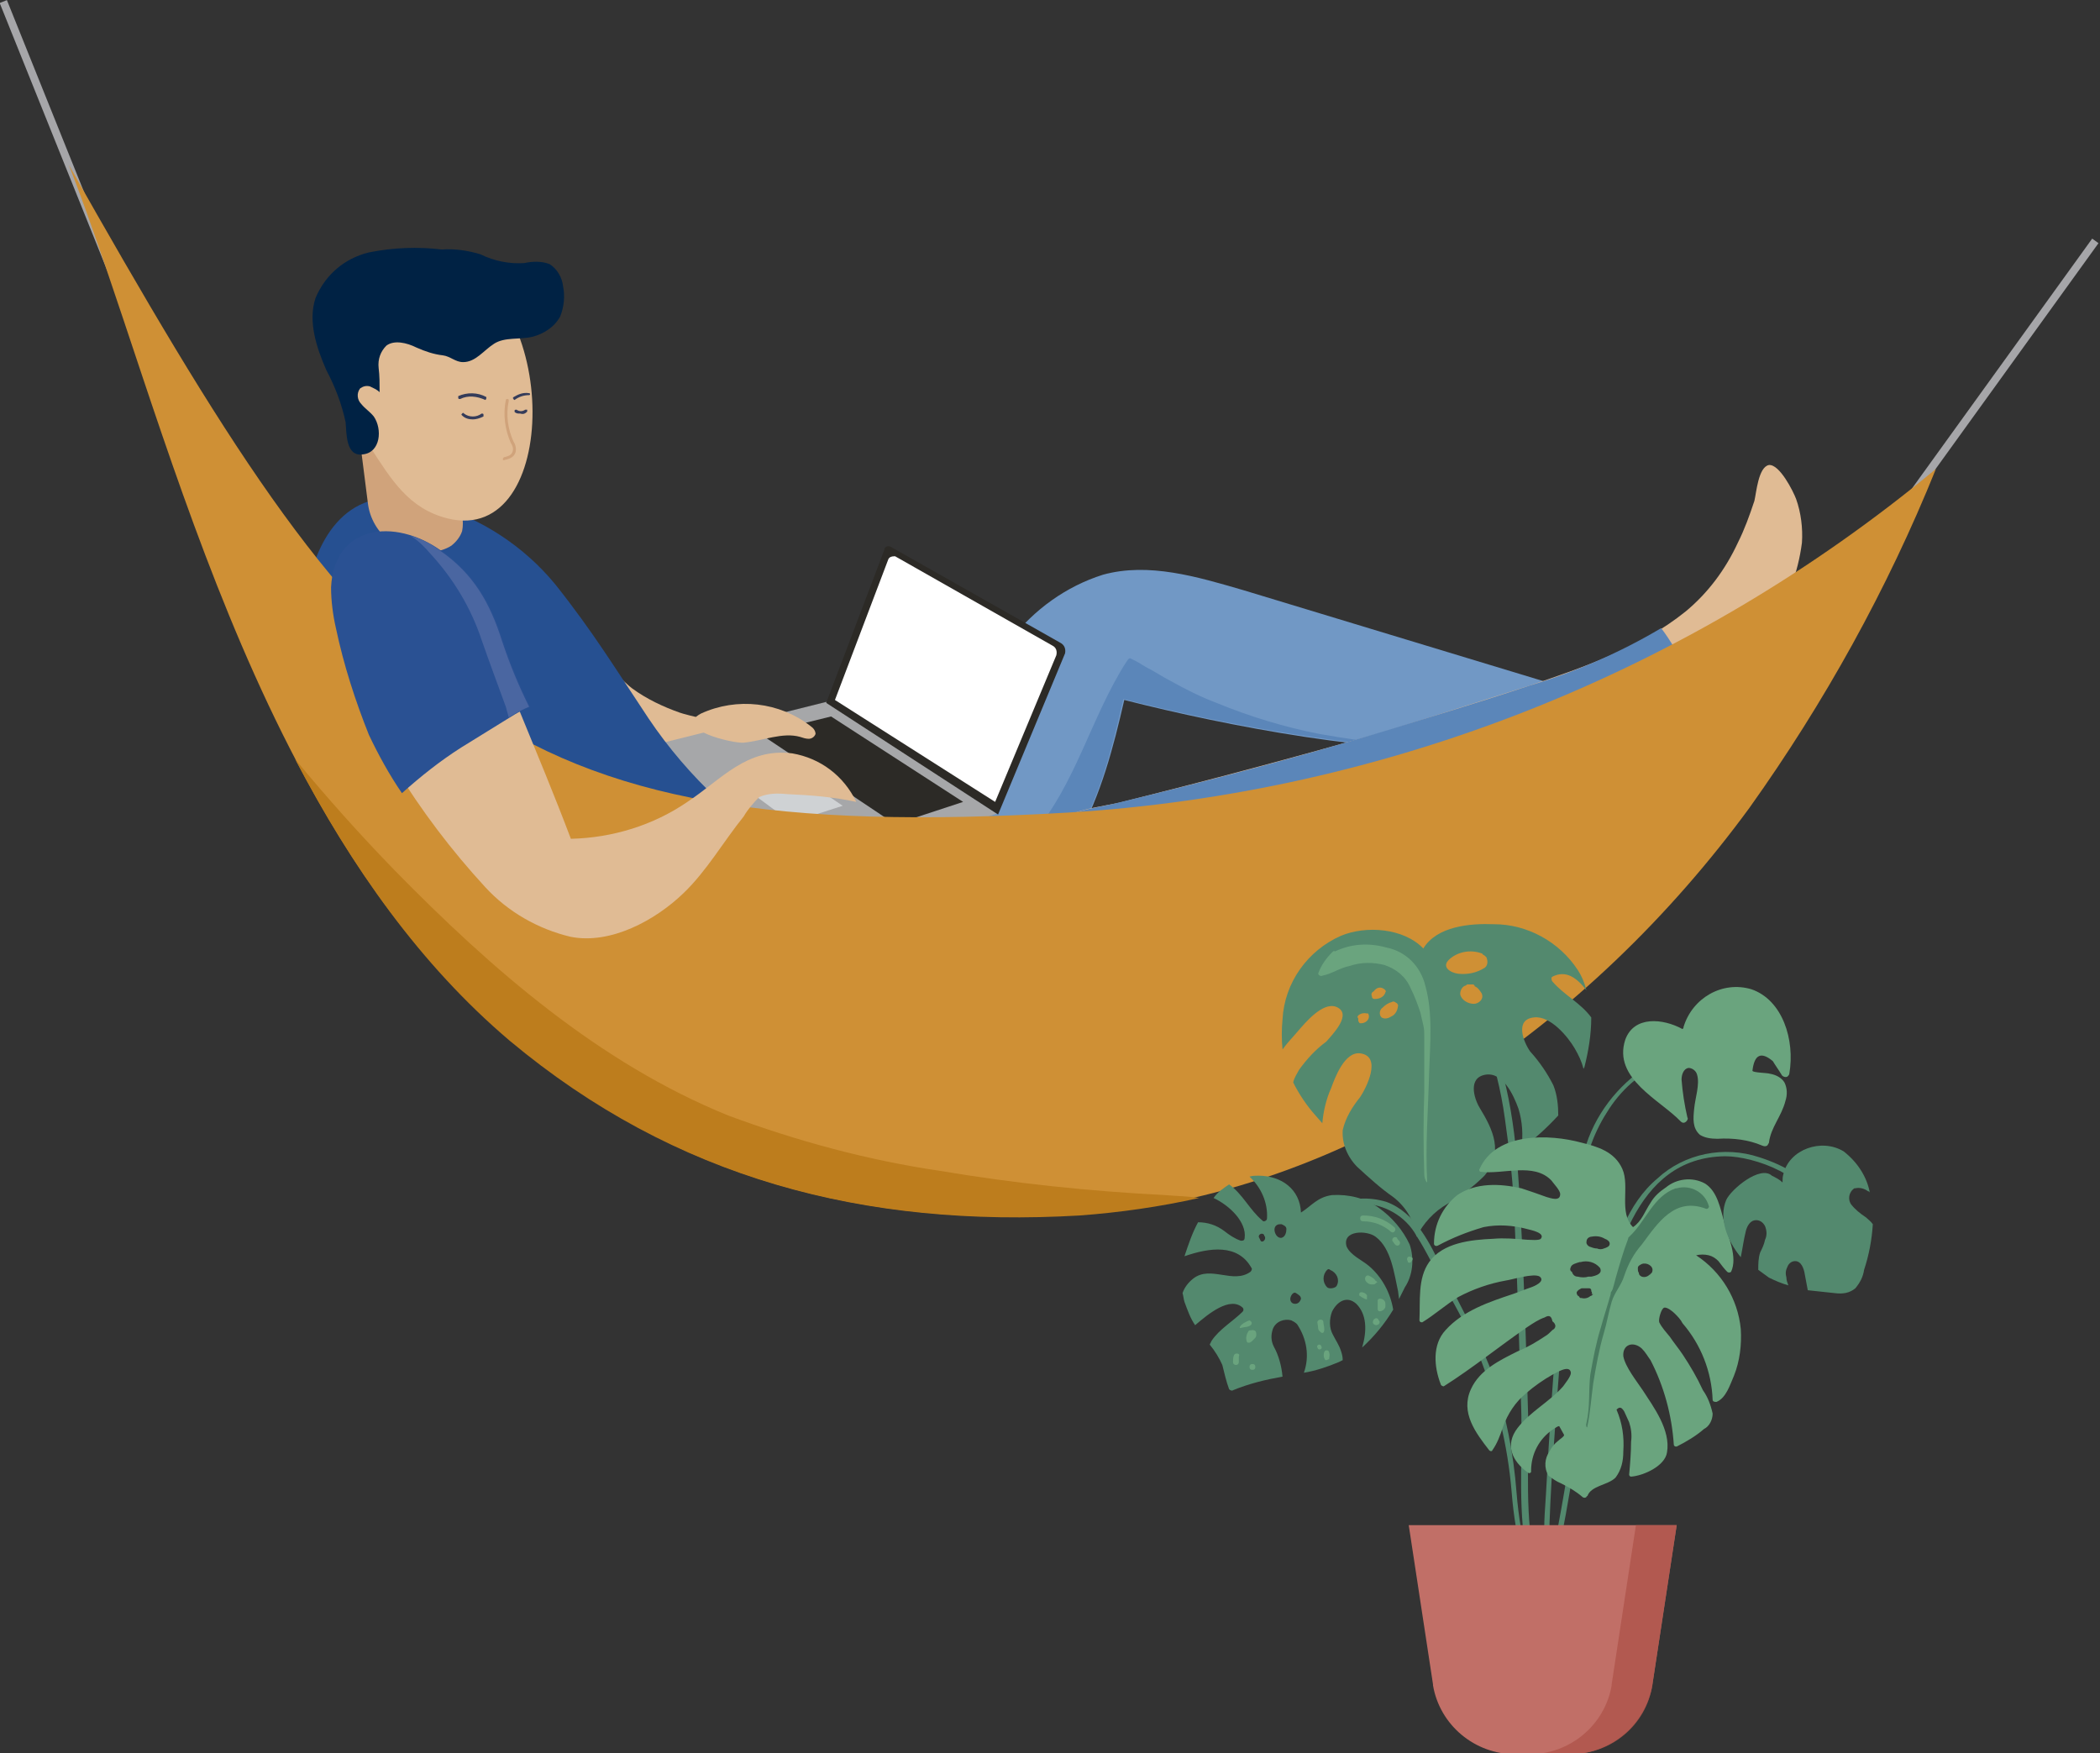 <?xml version="1.0" encoding="utf-8"?>
<!-- Generator: Adobe Illustrator 24.3.0, SVG Export Plug-In . SVG Version: 6.00 Build 0)  -->
<svg version="1.1" id="Capa_1" xmlns="http://www.w3.org/2000/svg" xmlns:xlink="http://www.w3.org/1999/xlink" x="0px" y="0px"
	 viewBox="0 0 216.3 180.6" style="enable-background:new 0 0 216.3 180.6;" xml:space="preserve">
<rect x="0" y="0" width="216.3" height="180.6" fill="#333333" stroke="none"/>
<style type="text/css">
	.st0{fill:#A6A6A9;}
	.st1{fill:#E0BB94;}
	.st2{fill:#7198C5;}
	.st3{fill:#5B86B9;}
	.st4{fill:#A6A7A9;}
	.st5{fill:#CFD2D4;}
	.st6{fill:#2C2A26;}
	.st7{fill:#FFFFFF;}
	.st8{fill:#265091;}
	.st9{fill:#D0A37B;}
	.st10{fill:#002244;}
	.st11{fill:#CF9035;}
	.st12{fill:#BD7D1D;}
	.st13{fill:#2A5193;}
	.st14{fill:#4A66A1;}
	.st15{fill:#53896E;}
	.st16{fill:#6AA47E;}
	.st17{fill:#487A5F;}
	.st18{fill:#C16F67;}
	.st19{opacity:0.78;}
	.st20{clip-path:url(#SVGID_2_);}
	.st21{fill:#AE5349;}
	.st22{fill:#353C5A;}
</style>
<g>
	
		<rect x="174.3" y="45.7" transform="matrix(0.585 -0.811 0.811 0.585 45.755 181.78)" class="st0" width="52.5" height="0.8"/>
	<rect x="7.4" y="-1.3" transform="matrix(0.928 -0.373 0.373 0.928 -6.414 4.275)" class="st0" width="0.8" height="40"/>
	<path class="st1" d="M75.4,74.3c-0.5,1.6-2.3,2.5-4,3c-1.5,0.6-3.3,0.6-4.8-0.2c-0.9-0.7-1.6-1.6-2-2.6L63,71.4
		c-0.3-0.5-1.7-2.5-1.6-3c0.3-0.9,3.1,2.1,3.7,2.5c1.5,1.1,3.2,1.9,4.9,2.5C70.5,73.6,75.3,74.8,75.4,74.3"/>
	<path class="st2" d="M104.1,65.9c2.4-3.1,5.7-5.5,9.5-6.7c4.7-1.3,9.7,0.2,14.5,1.6l37.6,11.4c-5.7,1.4-6.4,4.5-12.4,4.9
		c-10.8,0.8-26.9-2.3-37.5-5c-1.1,4.8-2.4,9.8-4.8,14.1c-3.6,6.3-16.2,15.2-20.4,4.1c-1.2-3.2,2-7.3,3.4-10.1
		c2.2-4.1,5.3-7.9,8-11.7C102.6,67.6,103.3,66.7,104.1,65.9"/>
	<path class="st3" d="M135.9,75.6c-3.6-0.7-7.2-1.8-10.6-3.2c-1.6-0.6-3.2-1.4-4.8-2.3c-0.8-0.4-1.5-0.9-2.3-1.3
		c-0.4-0.2-0.8-0.5-1.2-0.7c-0.2-0.1-0.4-0.2-0.6-0.3c-0.2,0-0.3,0.3-0.4,0.4c-3.6,5.6-5.2,12.6-9.6,17.7c-3.5,3.8-7.8,6.8-12.6,8.7
		c5.5,3.4,14.2-3.4,17.1-8.5c2.5-4.3,3.7-9.3,4.8-14.1c9.9,2.5,24.7,5.4,35.4,5.1C146.1,77.1,141,76.5,135.9,75.6"/>
	<polygon class="st4" points="66.3,77 83.9,90 102.7,83.8 85.1,72.3 	"/>
	<polygon class="st5" points="80.6,78.8 75.4,80.2 81.5,84.7 86.8,83 	"/>
	<polygon class="st6" points="85.6,73.8 78.3,75.6 92.2,84.9 99.2,82.6 	"/>
	<path class="st6" d="M109.2,66.2l-17.5-9.9c-0.2-0.1-0.5,0-0.6,0.2c0,0,0,0,0,0.1l-6,15.8l17.7,11.5l0,0l6.9-16.6
		C109.8,66.8,109.6,66.4,109.2,66.2"/>
	<path class="st7" d="M86,72.1l5.5-14.5c0.1-0.2,0.3-0.3,0.6-0.3c0,0,0,0,0.1,0l16.2,9.2c0.4,0.2,0.5,0.6,0.4,1l-6.3,15.1L86,72.1z"
		/>
	<path class="st1" d="M157.6,70.6c5.6-1.9,11.4-3.9,16-7.6c2.3-1.9,4.1-4.3,5.4-7.1c0.7-1.4,1.2-2.8,1.7-4.3
		c0.2-0.8,0.4-3.5,1.5-3.7c1.1-0.1,2.5,2.7,2.8,3.5c0.5,1.4,0.7,3,0.6,4.5c-0.4,3.1-1.5,6.1-3.4,8.7c-2.9,4.2-8.4,6.9-12.8,9.3
		c-16.1,8.7-33.3,16.3-51.6,17.9c-3.3,0.3-8.7,0.3-10-3.7c-1.4-4.3,4.6-4.8,7.4-5.4c9.2-2.3,18.2-4.7,27.3-7.3
		C147.5,73.8,152.6,72.2,157.6,70.6"/>
	<path class="st3" d="M173.7,68.9c-0.8-1.4-1.6-2.9-2.6-4.2c-4.2,2.5-8.8,4.5-13.5,5.9c-5.1,1.7-10.1,3.2-15.3,4.8
		c-9,2.7-18.1,5.1-27.2,7.3c-2.8,0.7-8.8,1.1-7.4,5.4c1.3,4,6.8,4,10,3.7c18.2-1.6,35.5-9.2,51.6-17.9c1.7-0.9,3.6-1.9,5.4-3
		C174.4,70.2,174.1,69.6,173.7,68.9"/>
	<path class="st8" d="M40.1,51.3c1.6,0,3.1,0.2,4.6,0.7c4.9,1.4,9.3,4.3,12.5,8.2c3.9,4.9,6.2,8.7,9.6,13.8
		c4.1,6.1,9.6,11.2,16,14.9c3.3,1.9,7,2.5,10.3,4.2c3.3,1.6,3.3,5.4,2.4,8.9c-2.1,8.5-9,4.7-14.5,2.3c-6.5-2.9-12.8-6.5-18.6-10.6
		c-3-2.1-5.9-4.2-9-6.1l-9.9-5.9c-6.7-4-12.3-10-12.1-18.2C31.5,58.3,34,51.4,40.1,51.3"/>
	<path class="st9" d="M43.1,56.7c-0.4-0.1-0.8-0.1-1.1-0.2c-0.7-0.1-1.4-0.4-1.9-0.8c-1.2-0.9-2-2.3-2.2-3.8l-2.5-19.7l9.2-1.2
		c0.3,2.6,0.7,5.2,1,7.8c0.1,1.2,0.3,2.4,0.6,3.6c0.2,1.1,0.2,2.1,0.3,3.2c0.4,2.5,0.7,5,1.1,7.5c0.1,0.5,0.1,1.1,0,1.6
		c-0.2,0.6-0.6,1.1-1.1,1.5c-0.6,0.4-1.4,0.6-2.1,0.7C43.9,56.7,43.6,56.7,43.1,56.7"/>
	<path class="st1" d="M46.1,53.4c11.7,2.9,11.7-23.4-0.2-26.7c-13.5-3.7-14,9.9-7.8,19.3C40.3,49.4,42.1,52.4,46.1,53.4"/>
	<path class="st10" d="M33.6,38.1c-1-2.3-1.9-5-1.1-7.4c1-2.4,3-4.1,5.5-4.7c2.5-0.5,5-0.6,7.5-0.3c1.3-0.1,2.7,0.1,4,0.5
		c1.4,0.7,3,1,4.5,0.9c0.9-0.2,1.8-0.2,2.6,0.1c0.8,0.5,1.3,1.4,1.4,2.3c0.2,1,0.1,2.1-0.3,3.1c-0.6,1.1-1.7,1.8-2.9,2.1
		c-1.3,0.3-2.8,0-3.9,0.7c-1.1,0.7-1.9,1.9-3.2,1.9c-0.8,0-1.3-0.6-2.1-0.7c-0.9-0.1-1.8-0.4-2.7-0.8c-1-0.5-2.3-0.8-3.1-0.2
		c-0.6,0.6-0.9,1.4-0.8,2.3c0.1,0.8,0.1,1.6,0.1,2.5c-0.3-0.3-0.6-0.4-1-0.6c-0.4-0.1-0.7,0-1,0.2c-0.4,0.5-0.3,1.2,0.1,1.6
		c0.4,0.5,0.9,0.8,1.3,1.3c0.9,1.3,0.7,3.7-1.1,3.9c-1.8,0.3-1.7-2.2-1.8-3.3C35.2,41.6,34.5,39.8,33.6,38.1"/>
	<path class="st11" d="M110,83.7c32.8-2,64.1-14.4,89.4-35.4c-5,12.4-11.5,24.1-19.2,34.9c-16.4,22.4-41.3,40.1-69,41.9
		c-22.1,1.4-41.7-3.7-58.6-18C25.9,84.9,17.1,42.7,7.1,17C38.4,72.3,50.2,87.2,110,83.7"/>
	<path class="st12" d="M120,123.1c-7.8-0.4-15.5-1.2-23.2-2.5c-7.5-1.1-14.8-3.1-21.8-5.7c-13.3-5.4-24.4-15.1-34.3-25.2
		c-3.6-3.7-7-7.5-10.3-11.5c5.8,11.1,12.9,21.2,22.1,29c17,14.2,36.5,19.3,58.7,18c4.1-0.3,8.3-0.9,12.3-1.8
		C122.3,123.2,121.1,123.2,120,123.1"/>
	<path class="st1" d="M43.6,64.4c0.5,0,0.9,0.1,1.4,0.2c4.8,0.9,6.8,4.5,8.5,8.6c1.8,4.4,3.6,8.7,5.3,13.2c4.3-0.1,8.5-1.4,12-3.8
		c3.5-2.3,6.1-5.6,10.8-5c2.9,0.5,5.3,2.3,6.6,5c-2.3-0.5-4.7-0.7-7.1-0.8c-1-0.1-2-0.1-2.9,0.3c-0.6,0.6-1.2,1.3-1.6,2
		c-2.1,2.6-3.8,5.6-6.2,7.9c-2.9,2.8-7.5,5.3-11.6,4.5c-3.4-0.8-6.5-2.6-8.8-5.1c-3.5-3.8-6.6-7.9-9.3-12.3
		c-1.9-3.4-5.5-9.8-1.9-13.1C40.1,64.9,41.9,64.3,43.6,64.4"/>
	<path class="st13" d="M38,75.7c1,2.1,2.1,4.1,3.4,6c1.9-1.7,3.9-3.3,6.1-4.7c1.8-1.1,3.7-2.3,5.5-3.4c0.5-0.3,1.1-0.6,1.6-0.8
		c-1.1-2.2-2-4.4-2.8-6.8c-1.2-3.8-2.9-6.9-6.4-9.3c-4.8-3.4-11-2.6-11.3,3.8c0,1.4,0.2,2.9,0.5,4.2C35.4,68.5,36.6,72.2,38,75.7"/>
	<path class="st14" d="M44.3,57c2.4,2.6,4.2,5.6,5.3,8.9c0.8,2.3,1.7,4.7,2.5,6.9c0.1,0.4,0.2,0.7,0.3,1.1l0.5-0.3
		c0.5-0.3,1.1-0.6,1.6-0.8c-1.1-2.2-2-4.4-2.8-6.8c-1.2-3.8-2.9-6.9-6.4-9.3c-0.9-0.7-1.9-1.2-3-1.5C43.1,55.7,43.7,56.3,44.3,57"/>
	<path class="st15" d="M159.5,161.4c0.1-1.5,0.1-3,0.1-4.5c0.1-2.9,0.3-5.9,0.5-8.8c0.4-5.9,0.8-11.8,1.5-17.7
		c0.6-5.2,1-11.3,3.9-15.8c1.4-2.3,3.4-4.1,5.9-5.1c2.4-0.9,4.8,0,6.9,1.3c0.1,0.1,0.3,0,0.4-0.1c0.1-0.1,0-0.3-0.1-0.4
		c-2.9-1.7-5.9-2.4-8.9-0.5c-3.1,2-5.5,5.1-6.5,8.7c-1.2,4.5-2,9-2.3,13.7c-0.6,5.1-1,10.3-1.3,15.5c-0.2,2.8-0.3,5.5-0.5,8.3
		c-0.1,1.8,0,3.7-0.2,5.6L159.5,161.4"/>
	<path class="st15" d="M157,161.2l1.2,0.1c-1.2-5-0.7-10.3-0.8-15.4c-0.2-7-0.4-14.1-0.8-21.1c-0.3-6-0.8-12.6-3.2-18.3
		c-0.1,0.1-0.3,0.2-0.5,0.3c1,2.7,1.7,5.5,2.1,8.4c0.5,3.5,0.9,7,1,10.5c0.3,6.6,0.5,13.3,0.7,20c0.1,5-0.4,10.3,0.7,15.2
		c-0.6-2.3-1-4.7-1.2-7.2c-0.3-4-1.1-7.9-2.3-11.7c-1.4-3.9-3.5-7.4-5.3-11.2c-1.3-2.7-2.8-5.9-5.8-7c-3.6-1.1-7.4,0.5-9.1,3.9
		c-0.2,0.3,0.3,0.6,0.5,0.3c1.2-2.4,3.5-3.9,6.1-4c2.3,0,4.5,1.3,5.6,3.3c1.1,1.7,1.9,3.5,2.9,5.3c1.3,2.2,2.5,4.5,3.5,6.9
		c1.8,4.5,3,9.3,3.4,14.2C155.9,156.2,156.3,158.7,157,161.2"/>
	<path class="st15" d="M181.2,119.2c-3.6-1.2-7.7-0.4-10.5,2.2c-3.1,2.6-4.4,6.8-5.4,10.6c-1.1,4.6-2.1,9.3-2.9,14
		c-0.9,5.1-1.6,10.3-2.8,15.4h0.6c0.8-3.6,1.4-7.2,2-10.8c0.7-4.5,1.5-8.9,2.4-13.3c1.5-7.2,3.6-18.1,13.1-18.2c3,0,8.9,2.1,9,5.6
		c0,0.2,0.2,0.3,0.3,0.2c0.1,0,0.2-0.1,0.2-0.2C187.3,121.7,183.7,120,181.2,119.2"/>
	<path class="st16" d="M180.4,101.9c-3-0.9-6.1,0.9-7,3.9c0,0.1,0,0.1-0.1,0.2c-2-1.1-5-1.4-5.9,1.1c-1.3,4,3.6,6.2,5.7,8.4
		c0.2,0.2,0.4,0.2,0.6,0c0.1-0.1,0.2-0.3,0.1-0.4c-0.3-1.3-0.5-2.6-0.6-3.9c0-0.5,0.2-1.1,0.7-1.2c0.4,0,0.8,0.3,0.9,0.7
		c0.3,1-0.2,2.4-0.3,3.5c-0.1,1-0.2,2,0.6,2.7c0.5,0.3,1.1,0.4,1.8,0.4c1.6-0.1,3.2,0.1,4.6,0.7c0.2,0.1,0.5,0.1,0.6-0.1
		c0-0.1,0.1-0.1,0.1-0.2c0.2-1.6,1.3-2.7,1.7-4.3c0.2-0.6,0.2-1.3-0.1-1.9c-0.3-0.5-0.9-0.8-1.5-0.9c-0.3-0.1-1.7-0.1-1.8-0.3
		c0.2-1.7,0.9-2,2.1-1c0.3,0.5,0.6,0.9,0.9,1.4c0.1,0.2,0.4,0.3,0.6,0.2c0.1-0.1,0.2-0.2,0.2-0.3C184.9,107.1,183.6,103,180.4,101.9
		"/>
	<path class="st15" d="M163.9,104.8c-1.1-1.5-2.8-2.3-4-3.7c-0.1-0.1-0.1-0.3-0.1-0.4c0,0,0,0,0.1-0.1c1.4-0.7,2.5,0.1,3.5,1.4
		c-0.2-0.8-0.5-1.5-0.9-2.1c-1.9-2.9-5.2-4.7-8.6-4.7c-2.5-0.1-5.9,0.2-7.3,2.5c-2-2.1-5.9-2.4-8.5-1.3c-3.4,1.5-5.8,4.8-6,8.6
		c-0.1,1-0.1,2.1,0,3.1c0.5-0.7,1.1-1.3,1.6-1.9c0.7-0.8,2.5-3,3.9-2.5c1.8,0.7-0.4,2.9-1,3.6c-1.1,0.8-2,1.8-2.8,2.9
		c-0.2,0.4-0.5,0.8-0.6,1.3c0.6,1.2,1.4,2.4,2.3,3.4l0.7,0.8c0.1-1.2,0.4-2.5,0.9-3.6c0.4-1.1,1.4-3.8,3-3.6c2.3,0.3,0.6,3.6,0,4.5
		c-0.8,1-1.5,2.1-1.8,3.4c-0.1,1.4,0.5,2.8,1.5,3.8c1.2,1.1,2.4,2.2,3.7,3.1c1.3,1,2.2,2.5,2.4,4.1c0.7-1.4,1.8-2.6,3.2-3.4
		c1.4-0.8,2.7-1.8,3.8-2.9c2-2.4,0.9-4.7-0.5-7c-0.6-1-1.2-3.1,0.6-3.4s2.9,2.1,3.4,3.5c0.4,1.3,0.5,2.7,0.3,4.1
		c1.4-1,2.6-2.1,3.8-3.4c0-1-0.1-2.1-0.5-3.1c-0.6-1.2-1.4-2.4-2.4-3.5c-0.7-1-1.6-3.3,0.4-3.5c1.7-0.2,3.5,2,4.2,3.2
		c0.4,0.7,0.7,1.3,0.9,2.1l0.1-0.2C163.6,108.3,163.9,106.6,163.9,104.8 M141,104.7c0,0.4-0.4,0.7-0.8,0.7c0,0-0.1,0-0.1,0
		c-0.1,0-0.2-0.2-0.2-0.3c0-0.1,0-0.1,0-0.2c-0.1-0.1-0.1-0.2,0-0.3c0.2-0.2,0.6-0.3,0.9-0.2C140.9,104.3,141,104.5,141,104.7
		 M141.6,102.9c-0.2,0-0.3-0.1-0.3-0.3c0,0,0,0,0,0c-0.1-0.2,0-0.4,0.2-0.5c0.3-0.4,0.7-0.5,1.1-0.2c0.1,0.1,0.2,0.2,0.1,0.3
		C142.6,102.6,142.2,102.9,141.6,102.9 M143.3,104.7c-0.3,0.2-0.7,0.3-1,0.1c-0.3-0.3-0.2-0.8,0.1-1c0.3-0.3,0.6-0.5,1-0.6
		c0.1-0.1,0.3,0,0.4,0.1c0.1,0,0.1,0.1,0.2,0.2C144,103.9,143.8,104.5,143.3,104.7 M151.8,103.4c-0.6,0-1.3-0.4-1.4-1
		c0-0.4,0.2-0.8,0.6-0.9c0.1-0.1,0.1-0.1,0.2-0.1h0.1c0.1,0,0.3,0,0.4,0c0.1,0,0.2,0.1,0.2,0.2c0.3,0.1,0.5,0.4,0.7,0.7
		C152.9,102.9,152.3,103.4,151.8,103.4 M152.9,99.7c-0.8,0.5-1.7,0.7-2.7,0.6c-0.8-0.1-1.8-0.7-0.9-1.5c0.9-0.8,2.2-1,3.3-0.6
		c0.1,0,0.1,0.1,0.1,0.1c0.2,0.1,0.3,0.2,0.4,0.3C153.3,99.1,153.2,99.5,152.9,99.7"/>
	<path class="st16" d="M146.8,101.5c-0.5-2-2-3.5-4-3.9c-1.8-0.5-3.6-0.4-5.3,0.4c-0.1-0.1-0.2,0-0.3,0.1c-0.6,0.6-1.1,1.3-1.4,2.1
		c-0.1,0.2,0.2,0.4,0.4,0.3c1-0.2,1.8-0.8,2.8-1c1.2-0.4,2.4-0.4,3.6-0.1c1.2,0.4,2.2,1.2,2.7,2.4c0.4,0.8,0.7,1.6,1,2.5
		c0.1,0.4,0.2,0.9,0.3,1.3c0.1,0.4,0.1,0.8,0.1,1.2c0,1.9,0,3.8,0,5.7c-0.1,2.8-0.1,5.6,0,8.5c0,0.4,0.3,1,0.3,0.7
		c-0.2-3.7,0.1-7.4,0.2-11.2C147.3,107.5,147.6,104.3,146.8,101.5"/>
	<path class="st15" d="M145.2,128.2c-0.7-1.5-1.8-2.8-3.2-3.8c-1.4-1-3.1-1.4-4.8-1.3c-1.5,0.2-2.1,1.1-3.2,1.8
		c-0.1-2.4-2-3.8-4.4-3.8c-0.3,0-0.6,0-0.9,0.1c1.2,1.1,1.9,2.7,1.8,4.3c0,0.2-0.2,0.3-0.3,0.3c-0.1,0-0.1,0-0.2-0.1
		c-1.3-1.1-2-2.7-3.4-3.7c-0.6,0.4-1.2,0.8-1.6,1.4c1.7,0.8,3.4,2.5,3.2,4.1c0,0.2-0.1,0.3-0.3,0.3c0,0,0,0-0.1,0
		c-0.6-0.2-1.2-0.6-1.7-1c-0.8-0.6-1.7-0.9-2.7-0.9c-0.6,1.1-1,2.3-1.4,3.5c2.6-0.9,5.5-1.3,6.9,1.2c0.1,0.1,0,0.3-0.1,0.4
		c-1.8,1.3-4.1-0.7-5.9,0.7c-0.5,0.4-0.9,0.9-1.1,1.5c0.1,0.3,0.1,0.6,0.2,0.9c0.3,0.8,0.6,1.7,1.1,2.4c1.4-1.2,3.6-3,4.9-1.8
		c0.1,0.1,0.1,0.3,0,0.4c0,0,0,0,0,0c-1,1-2.4,1.8-3.2,3l-0.2,0.4c0.5,0.6,1,1.4,1.3,2.1c0.2,0.8,0.4,1.7,0.7,2.5
		c0.1,0.1,0.3,0.2,0.4,0.1c1.7-0.7,3.4-1.1,5.1-1.4c-0.1-1.1-0.4-2.2-0.9-3.1c-0.3-0.6-0.3-1.2-0.1-1.8c0.3-0.8,1.2-1.1,1.9-0.9
		c0.2,0.1,0.4,0.2,0.6,0.4c1,1.5,1.3,3.3,0.7,5c1.2-0.2,2.4-0.6,3.6-1.1l0.4-0.2c0-0.4-0.1-0.7-0.2-1c-0.2-0.6-0.5-1-0.8-1.6
		c-0.4-0.7-0.4-1.6-0.1-2.4c0.5-1,1.5-1.7,2.5-0.8c1.1,1.1,1.1,2.8,0.6,4.5c1.2-1.1,2.3-2.4,3.2-3.9c-0.3-1.8-1.2-3.4-2.5-4.5
		c-0.7-0.6-1.9-1.1-2.3-2c-0.5-1.7,2.1-1.7,3-1c1.6,1.2,1.9,3.8,2.3,5.6l0.1,0.8c0.2-0.4,0.4-0.8,0.6-1.2
		C145.5,131.4,145.7,129.7,145.2,128.2 M129.8,127.7l-0.1-0.2c-0.2-0.3,0.3-0.6,0.5-0.3c0,0.1,0.1,0.2,0.1,0.2
		C130.4,127.8,129.9,128.1,129.8,127.7 M132,127.5c-0.6,0.1-1-1-0.5-1.3c0.1-0.1,0.3-0.1,0.5-0.1c0.2,0.1,0.5,0.2,0.5,0.5
		C132.5,126.9,132.4,127.4,132,127.5 M133.4,134.3c-0.3,0-0.5-0.2-0.5-0.5c0-0.3,0.3-0.8,0.6-0.6c0.3,0.2,0.5,0.3,0.5,0.6
		C133.9,134.1,133.7,134.3,133.4,134.3C133.4,134.3,133.4,134.3,133.4,134.3 M137.7,132.4c-0.1,0.3-0.8,0.4-1,0.2
		c-0.5-0.5-0.5-1.3,0-1.8c0.1-0.1,0.2-0.1,0.3,0C137.7,131.1,138,131.8,137.7,132.4"/>
	<path class="st16" d="M143.6,126.4c-0.9-0.8-2-1.2-3.2-1.2c-0.2,0-0.3,0.1-0.3,0.3c0,0.2,0.1,0.3,0.3,0.3c1.1,0,2.1,0.4,2.9,1.1
		C143.6,127.1,143.9,126.6,143.6,126.4"/>
	<path class="st16" d="M144.1,127.8c-0.1-0.1-0.2-0.2-0.2-0.3c-0.1-0.1-0.3-0.1-0.4,0c-0.1,0.1-0.1,0.2-0.1,0.3
		c0.1,0.1,0.2,0.3,0.3,0.4C144,128.5,144.4,128.1,144.1,127.8"/>
	<path class="st16" d="M141.8,132c-0.1-0.1-0.2-0.1-0.2-0.2c-0.2-0.2-0.4-0.3-0.6-0.4c-0.2-0.1-0.4,0.1-0.4,0.3
		c0,0.2,0.1,0.3,0.2,0.4c0.1,0.1,0.3,0.2,0.4,0.2c0.1,0,0.2,0,0.3,0c0.1,0,0.2-0.1,0.3-0.2C141.9,132.1,141.9,132.1,141.8,132"/>
	<path class="st16" d="M141.9,134v0.8c0,0.5,0.6,0.2,0.7,0c0.1-0.1,0.1-0.2,0.1-0.4c0-0.1,0-0.3-0.1-0.4
		C142.5,133.8,141.9,133.6,141.9,134"/>
	<path class="st16" d="M140.7,133.3c-0.1-0.1-0.3-0.2-0.5-0.2c-0.1,0-0.2,0.1-0.2,0.2c0,0.1,0,0.2,0.1,0.2c0.1,0.1,0.3,0.2,0.5,0.3
		c0.1,0,0.2,0.1,0.2,0c0,0,0-0.1,0-0.1c0-0.1,0-0.2,0-0.2C140.8,133.4,140.8,133.4,140.7,133.3"/>
	<path class="st16" d="M136.3,136.1c-0.1-0.3-0.7-0.2-0.6,0.2c0.1,0.4,0,0.6,0.2,0.8c0.1,0.1,0.2,0.2,0.3,0.2c0.2,0,0.2-0.3,0.2-0.4
		C136.4,136.6,136.3,136.4,136.3,136.1"/>
	<path class="st16" d="M128.7,136c-0.3,0.1-0.9,0.4-1,0.7c0,0,0,0.1,0,0.1l0,0l0.5-0.1c0.2,0,0.6-0.1,0.7-0.3
		c0.1-0.2-0.1-0.4-0.3-0.4"/>
	<path class="st16" d="M129.1,137.1c-0.2-0.1-0.4-0.1-0.5,0c0,0,0,0,0,0c-0.2,0.3-0.3,0.7-0.2,1c0,0.1,0.1,0.2,0.1,0.2
		c0.1,0,0.1,0,0.2,0c0.1,0,0.1-0.1,0.2-0.1l0.3-0.3c0.1-0.1,0.2-0.2,0.2-0.4c0-0.1,0-0.3-0.1-0.4c-0.1-0.1-0.3-0.1-0.4-0.1
		C128.9,137.1,129.1,137.1,129.1,137.1"/>
	<path class="st16" d="M127.1,139.6c-0.1,0.2-0.1,0.5-0.1,0.7c0,0.4,0.6,0.4,0.6,0c0-0.2,0-0.4,0-0.6
		C127.8,139.4,127.2,139.3,127.1,139.6"/>
	<path class="st16" d="M129,140.5c-0.2,0-0.3,0.1-0.3,0.3c0,0.2,0.1,0.3,0.3,0.3c0.2,0,0.3-0.1,0.3-0.3
		C129.3,140.6,129.2,140.5,129,140.5L129,140.5"/>
	<path class="st16" d="M135.9,138.5c-0.2,0-0.3,0.2-0.2,0.3c0,0.1,0.1,0.2,0.2,0.2c0.2,0,0.3-0.2,0.2-0.3
		C136.1,138.6,136,138.5,135.9,138.5"/>
	<path class="st16" d="M136.9,139.3c0-0.1-0.1-0.2-0.2-0.2l0,0c-0.4-0.1-0.4,0.6-0.3,0.8s0.1,0.2,0.2,0.2c0.1,0,0.2-0.1,0.3-0.1
		C136.9,139.8,137,139.6,136.9,139.3"/>
	<path class="st16" d="M142,136L142,136c-0.1-0.4-0.6-0.2-0.6,0.2c0,0.1,0.1,0.2,0.1,0.2C141.9,136.7,142.3,136.2,142,136"/>
	<path class="st16" d="M145.5,129.6L145.5,129.6c-0.2-0.2-0.4-0.2-0.5-0.1c-0.1,0.1-0.1,0.3,0,0.4v0.1c0.1,0.1,0.3,0.1,0.4-0.1
		C145.5,129.8,145.5,129.7,145.5,129.6"/>
	<path class="st16" d="M177.6,125.9c-0.4-1.4-0.7-3.2-2-4c-1.3-0.7-2.9-0.5-4,0.4c-0.6,0.4-1.2,0.9-1.6,1.6
		c-0.6,0.9-0.9,1.9-1.8,2.5c-1.5-1.5-0.3-4.2-1.1-6c-0.8-1.8-2.6-2.3-4.2-2.7c-3.3-0.9-8.8-1.1-10.5,2.7c-0.1,0.1,0,0.3,0.1,0.3
		c2.3,0.3,5.5-1,7.3,0.9c0.2,0.3,0.9,1,0.9,1.4c0,0.8-1,0.4-1.4,0.3c-0.8-0.3-1.7-0.6-2.6-0.9c-2.2-0.5-4.7-0.6-6.6,0.7
		c-1.5,1.2-2.4,3-2.4,5c0,0.2,0.2,0.3,0.4,0.2c1.5-0.8,3-1.4,4.7-1.9c1.5-0.3,3-0.2,4.5,0.2c0.4,0.1,1.9,0.4,1.4,1
		c-0.2,0.2-1.1,0.1-1.4,0.1c-1.1-0.1-2.4-0.2-3.5-0.1c-2.3,0.1-5.2,0.4-6.6,2.4c-1.2,1.7-0.9,4-1,6c0,0.1,0.1,0.2,0.2,0.2
		c0,0,0.1,0,0.1,0c1.3-0.8,2.4-1.8,3.7-2.6c1.5-0.8,3.2-1.4,4.9-1.7c0.7-0.1,2.9-0.8,3.5-0.4c0.6,0.5-0.6,1-0.9,1.1
		c-0.6,0.2-1.3,0.5-1.9,0.7c-2.4,0.8-5.1,1.7-6.9,3.7c-1.4,1.5-1.2,3.8-0.5,5.6c0,0.1,0.2,0.2,0.3,0.2c0,0,0,0,0,0
		c3-1.9,5.7-4.1,8.6-6.1c0.6-0.4,1.2-0.8,1.8-1c0.5-0.3,0.7-0.1,0.8,0.4c0.4,0.3,0.4,0.7,0,0.9c-0.2,0.2-0.5,0.5-0.7,0.6
		c-0.9,0.6-1.9,1.2-2.9,1.6c-1.8,0.9-3.9,1.9-4.8,3.9c-1.1,2.4,0.5,4.5,1.9,6.3c0.1,0.1,0.3,0.1,0.3,0c0.5-0.7,0.8-1.5,1.1-2.4
		c0.5-1.4,1.3-2.6,2.4-3.5c0.8-0.7,1.8-1.4,2.7-1.9c0.4-0.2,1.8-1.1,1.9-0.2c0,0.4-0.6,1.1-0.8,1.4c-1.4,1.6-3.4,2.6-4.7,4.3
		c-1.3,1.7-0.6,3.4,1.1,4.6c0.1,0.1,0.3,0,0.3-0.1c0,0,0-0.1,0-0.1c0-1.7,0.8-3.3,2.3-4.3c0.2-0.1,0.4-0.3,0.6-0.3l0.5,0.9
		c0,0.2-0.4,0.4-0.6,0.6c-0.4,0.3-0.7,0.7-0.9,1.1c-0.5,0.7-0.6,1.7-0.1,2.5c0.4,0.3,0.8,0.6,1.3,0.8c0.8,0.4,1.5,0.8,2.2,1.4
		c0.1,0.1,0.3,0.1,0.4,0c0,0,0-0.1,0.1-0.1c0.4-1.1,2.1-1.1,2.9-1.9c0.6-0.8,0.8-1.7,0.8-2.7c0.1-1.5-0.1-2.9-0.7-4.3
		c0.3-0.3,0.5-0.3,0.8,0.2c0.2,0.4,0.3,0.7,0.5,1.1c0.2,0.6,0.3,1.3,0.2,2c0,1.1-0.1,2.3-0.2,3.4c0,0.1,0.1,0.2,0.2,0.2
		c1.3-0.1,3.5-1.1,3.7-2.5c0.4-2.3-1.4-4.7-2.5-6.4c-0.6-0.9-1.8-2.4-2-3.5c-0.1-1.2,1-1.6,1.9-0.8c0.4,0.4,0.6,0.8,0.9,1.2
		c1.4,2.7,2.2,5.7,2.4,8.7c0,0.1,0.1,0.2,0.2,0.2c0,0,0,0,0.1,0c1-0.5,2-1.1,2.8-1.8c0.6-0.3,0.9-1,0.9-1.6c-0.2-0.9-0.5-1.7-1-2.4
		c-0.6-1.3-1.3-2.5-2.1-3.7c-0.4-0.6-0.9-1.2-1.3-1.8c-0.4-0.5-0.8-0.9-1.1-1.5c-0.1-0.3,0.2-1.4,0.5-1.5s0.9,0.4,1.1,0.6
		c0.3,0.3,0.6,0.6,0.8,1c1.9,2.2,3,5,3.1,7.9c0,0.1,0.1,0.2,0.3,0.2c0,0,0.1,0,0.1,0c1-0.4,1.4-1.8,1.8-2.7c0.6-1.5,0.8-3.2,0.7-4.8
		c-0.3-3.1-2-5.9-4.6-7.6c0.4-0.1,0.9-0.1,1.3,0c0.4,0.1,0.7,0.3,1,0.6c0.3,0.4,0.6,0.8,0.9,1.1c0.1,0.1,0.3,0.1,0.4,0c0,0,0,0,0,0
		C179,129.5,178,127.4,177.6,125.9 M164.1,133.3c-0.1,0.1-0.2,0.2-0.3,0.2c-0.2,0.2-0.6,0.3-0.9,0.2h-0.1c-0.1,0-0.1-0.1-0.2-0.2
		l0,0c-0.1,0-0.2-0.2-0.2-0.3c0,0,0,0,0-0.1c0.1-0.2,0.3-0.3,0.5-0.4c0,0,0,0,0.1,0c0.1,0,0.2,0,0.2,0c0.2,0,0.4,0,0.5,0
		c0.1,0,0.2,0.1,0.2,0.2c0,0,0,0.1,0,0.1l0,0c0.1,0.1,0.1,0.3,0,0.3 M163.9,131.5h-0.3c-0.3,0.1-0.7,0.1-1.1,0
		c-0.3,0-0.5-0.2-0.6-0.5c-0.2-0.1-0.2-0.3-0.1-0.5c0.1-0.3,0.6-0.4,0.9-0.5c0,0,0.1,0,0.1,0c0.7-0.2,1.5,0,2,0.6
		C165.1,131.2,164.4,131.4,163.9,131.5 M165.8,128.1c0,0.3-0.3,0.4-0.6,0.5c-0.2,0.1-0.5,0.1-0.7,0c-0.3,0-0.5-0.1-0.8-0.2
		c-0.2-0.1-0.3-0.3-0.3-0.4l0,0c0-0.3,0.1-0.5,0.4-0.6c0.5-0.1,1-0.1,1.5,0.2C165.6,127.7,165.8,127.9,165.8,128.1 M170.2,130.9
		c0,0.1-0.1,0.3-0.2,0.3l0,0c0,0,0,0.1-0.1,0.1c-0.2,0.2-0.5,0.3-0.8,0.2c-0.2-0.1-0.3-0.2-0.3-0.4c-0.1-0.1-0.1-0.3-0.1-0.5l0,0
		c0-0.2,0.2-0.3,0.4-0.4C169.6,130,170.3,130.4,170.2,130.9"/>
	<path class="st17" d="M172.6,122.4c-2.3,0.8-3.1,3.4-4.7,4.9c0,0-0.1,0.1-0.1,0.1l0,0c-0.1,0.1-0.1,0.1-0.1,0.2
		c-0.5,1.3-0.9,2.7-1.3,4.1c-0.1,0.4-0.2,0.8-0.3,1.1L166,133c-0.1,0.1-0.1,0.2-0.1,0.3c-0.3,1.1-0.7,2.3-1,3.4
		c-0.5,1.6-0.8,3.2-1.1,4.9c-0.2,1.7,0,3.3-0.4,5c-0.1,0.3,0.1,0.6,0.1,0.3c0.3-1.4,0.4-2.9,0.6-4.4c0.3-1.8,0.6-3.5,1.1-5.2
		c0.3-1,0.5-2.2,0.8-3.2s1-1.7,1.3-2.7c0.4-1.2,1-2.3,1.8-3.2c1.7-2.3,3.4-4.9,6.6-3.7c0.2,0.1,0.4-0.2,0.3-0.3
		c-0.4-1.4-1.9-2.2-3.3-1.8C172.8,122.4,172.7,122.4,172.6,122.4"/>
	<path class="st15" d="M179.8,126.9c0.1-0.5,0.4-1.1,0.9-1.2c0.5-0.1,0.9,0.2,1.1,0.6c0.2,0.5,0.2,1,0,1.4c-0.1,0.5-0.3,0.9-0.5,1.3
		c-0.2,0.6-0.2,1.2-0.2,1.8c0.4,0.3,0.7,0.5,1.1,0.8c0.6,0.3,1.3,0.6,2,0.8c-0.1-0.3-0.2-0.5-0.2-0.8c-0.1-0.4-0.1-0.7,0.1-1.1
		c0.1-0.3,0.4-0.6,0.8-0.6c0.6,0,0.9,0.7,1,1.4c0.1,0.5,0.2,1.1,0.3,1.6c0.9,0.1,1.9,0.2,2.8,0.3c0.8,0.1,1.5,0,2.1-0.5
		c0.5-0.6,0.8-1.2,0.9-1.9c0.5-1.5,0.8-3.1,0.9-4.7c-0.2-0.3-0.5-0.5-0.7-0.7c-0.6-0.4-1.1-0.8-1.5-1.3c-0.4-0.5-0.3-1.3,0.3-1.7
		c0,0,0,0,0.1,0c0.4-0.1,0.9,0,1.3,0.3c0.1,0,0.2,0.1,0.2,0.2c-0.3-1.7-1.3-3.2-2.7-4.3c-2.3-1.4-5.6-0.2-6.2,2.3
		c-0.1,0.3-0.1,0.6-0.1,0.9c-0.3-0.3-0.7-0.5-1.1-0.7c-1.2-1.1-4.2,1.4-4.7,2.5c-0.8,1.9,0.1,4.2,1.5,5.9
		C179.5,128.5,179.6,127.7,179.8,126.9"/>
	<path class="st18" d="M170.2,173.5l2.5-16.4h-27.6l2.5,16.4v0.1c0.7,4.1,4.3,7.1,8.5,7.1h5.5C165.9,180.7,169.5,177.7,170.2,173.5
		C170.2,173.5,170.2,173.5,170.2,173.5"/>
	<g class="st19">
		<g>
			<defs>
				<rect id="SVGID_1_" x="157.5" y="157.1" width="15.3" height="23.6"/>
			</defs>
			<clipPath id="SVGID_2_">
				<use xlink:href="#SVGID_1_"  style="overflow:visible;"/>
			</clipPath>
			<g class="st20">
				<path class="st21" d="M168.5,157.1l-2.5,16.4v0.1c-0.7,4.1-4.3,7.1-8.5,7.1h4.2c4.2,0,7.8-2.9,8.5-7.1c0,0,0-0.1,0-0.1l2.5-16.4
					L168.5,157.1z"/>
			</g>
		</g>
	</g>
	<path class="st1" d="M76.6,76.5c2-0.2,4-1.1,5.8-0.6c0.3,0.1,0.6,0.2,0.9,0.2c0.3,0,0.6-0.2,0.7-0.5c0-0.3-0.2-0.6-0.5-0.8
		c-3.2-2.5-7.6-3-11.3-1.3C69.2,75.1,75.5,76.6,76.6,76.5"/>
	<path class="st9" d="M51.9,47.4c-0.1,0-0.1,0-0.1-0.1c0-0.1,0-0.1,0.1-0.2c0,0,0,0,0,0c0.4-0.1,0.8-0.2,0.9-0.6
		c0.1-0.3,0-0.6-0.2-0.9l0,0c-0.6-1.4-0.8-2.9-0.5-4.4c0-0.1,0.1-0.1,0.2-0.1c0,0,0,0,0,0c0.1,0,0.1,0.1,0.1,0.2c0,0,0,0,0,0
		c-0.3,1.4-0.1,2.9,0.5,4.2l0,0c0.2,0.3,0.3,0.7,0.2,1.1C52.9,47.2,52.3,47.3,51.9,47.4L51.9,47.4"/>
	<path class="st22" d="M48.7,43.2c-0.4,0-0.8-0.1-1.1-0.4c-0.1-0.1-0.1-0.1,0-0.2c0.1-0.1,0.1-0.1,0.2,0c0,0,0,0,0,0
		c0.5,0.4,1.3,0.4,1.8,0c0.1,0,0.2,0,0.2,0.1c0,0.1,0,0.1,0,0.2C49.4,43.1,49,43.2,48.7,43.2"/>
	<path class="st22" d="M53.6,42.6c-0.2,0-0.4,0-0.5-0.1c-0.1,0-0.1-0.1-0.1-0.2c0-0.1,0.1-0.1,0.2-0.1c0.3,0.2,0.6,0.2,0.9,0
		c0.1,0,0.2,0,0.2,0c0,0.1,0,0.2,0,0.2C54.1,42.6,53.9,42.7,53.6,42.6"/>
	<path class="st22" d="M50,41.2C49.9,41.2,49.9,41.2,50,41.2c-0.9-0.4-1.8-0.5-2.6-0.1c-0.1,0-0.2,0-0.2-0.1c0-0.1,0-0.1,0-0.2
		c0,0,0,0,0,0c0.9-0.4,2-0.4,2.9,0.1C50.1,41,50.1,41.1,50,41.2C50,41.2,50,41.2,50,41.2"/>
	<path class="st22" d="M53,41.2c0,0-0.1,0-0.1-0.1c-0.1-0.1-0.1-0.1,0-0.2c0.5-0.3,1-0.5,1.6-0.4c0.1,0,0.1,0.1,0.1,0.1
		c0,0.1-0.1,0.1-0.1,0.1C53.9,40.7,53.4,40.9,53,41.2L53,41.2"/>
</g>
</svg>
